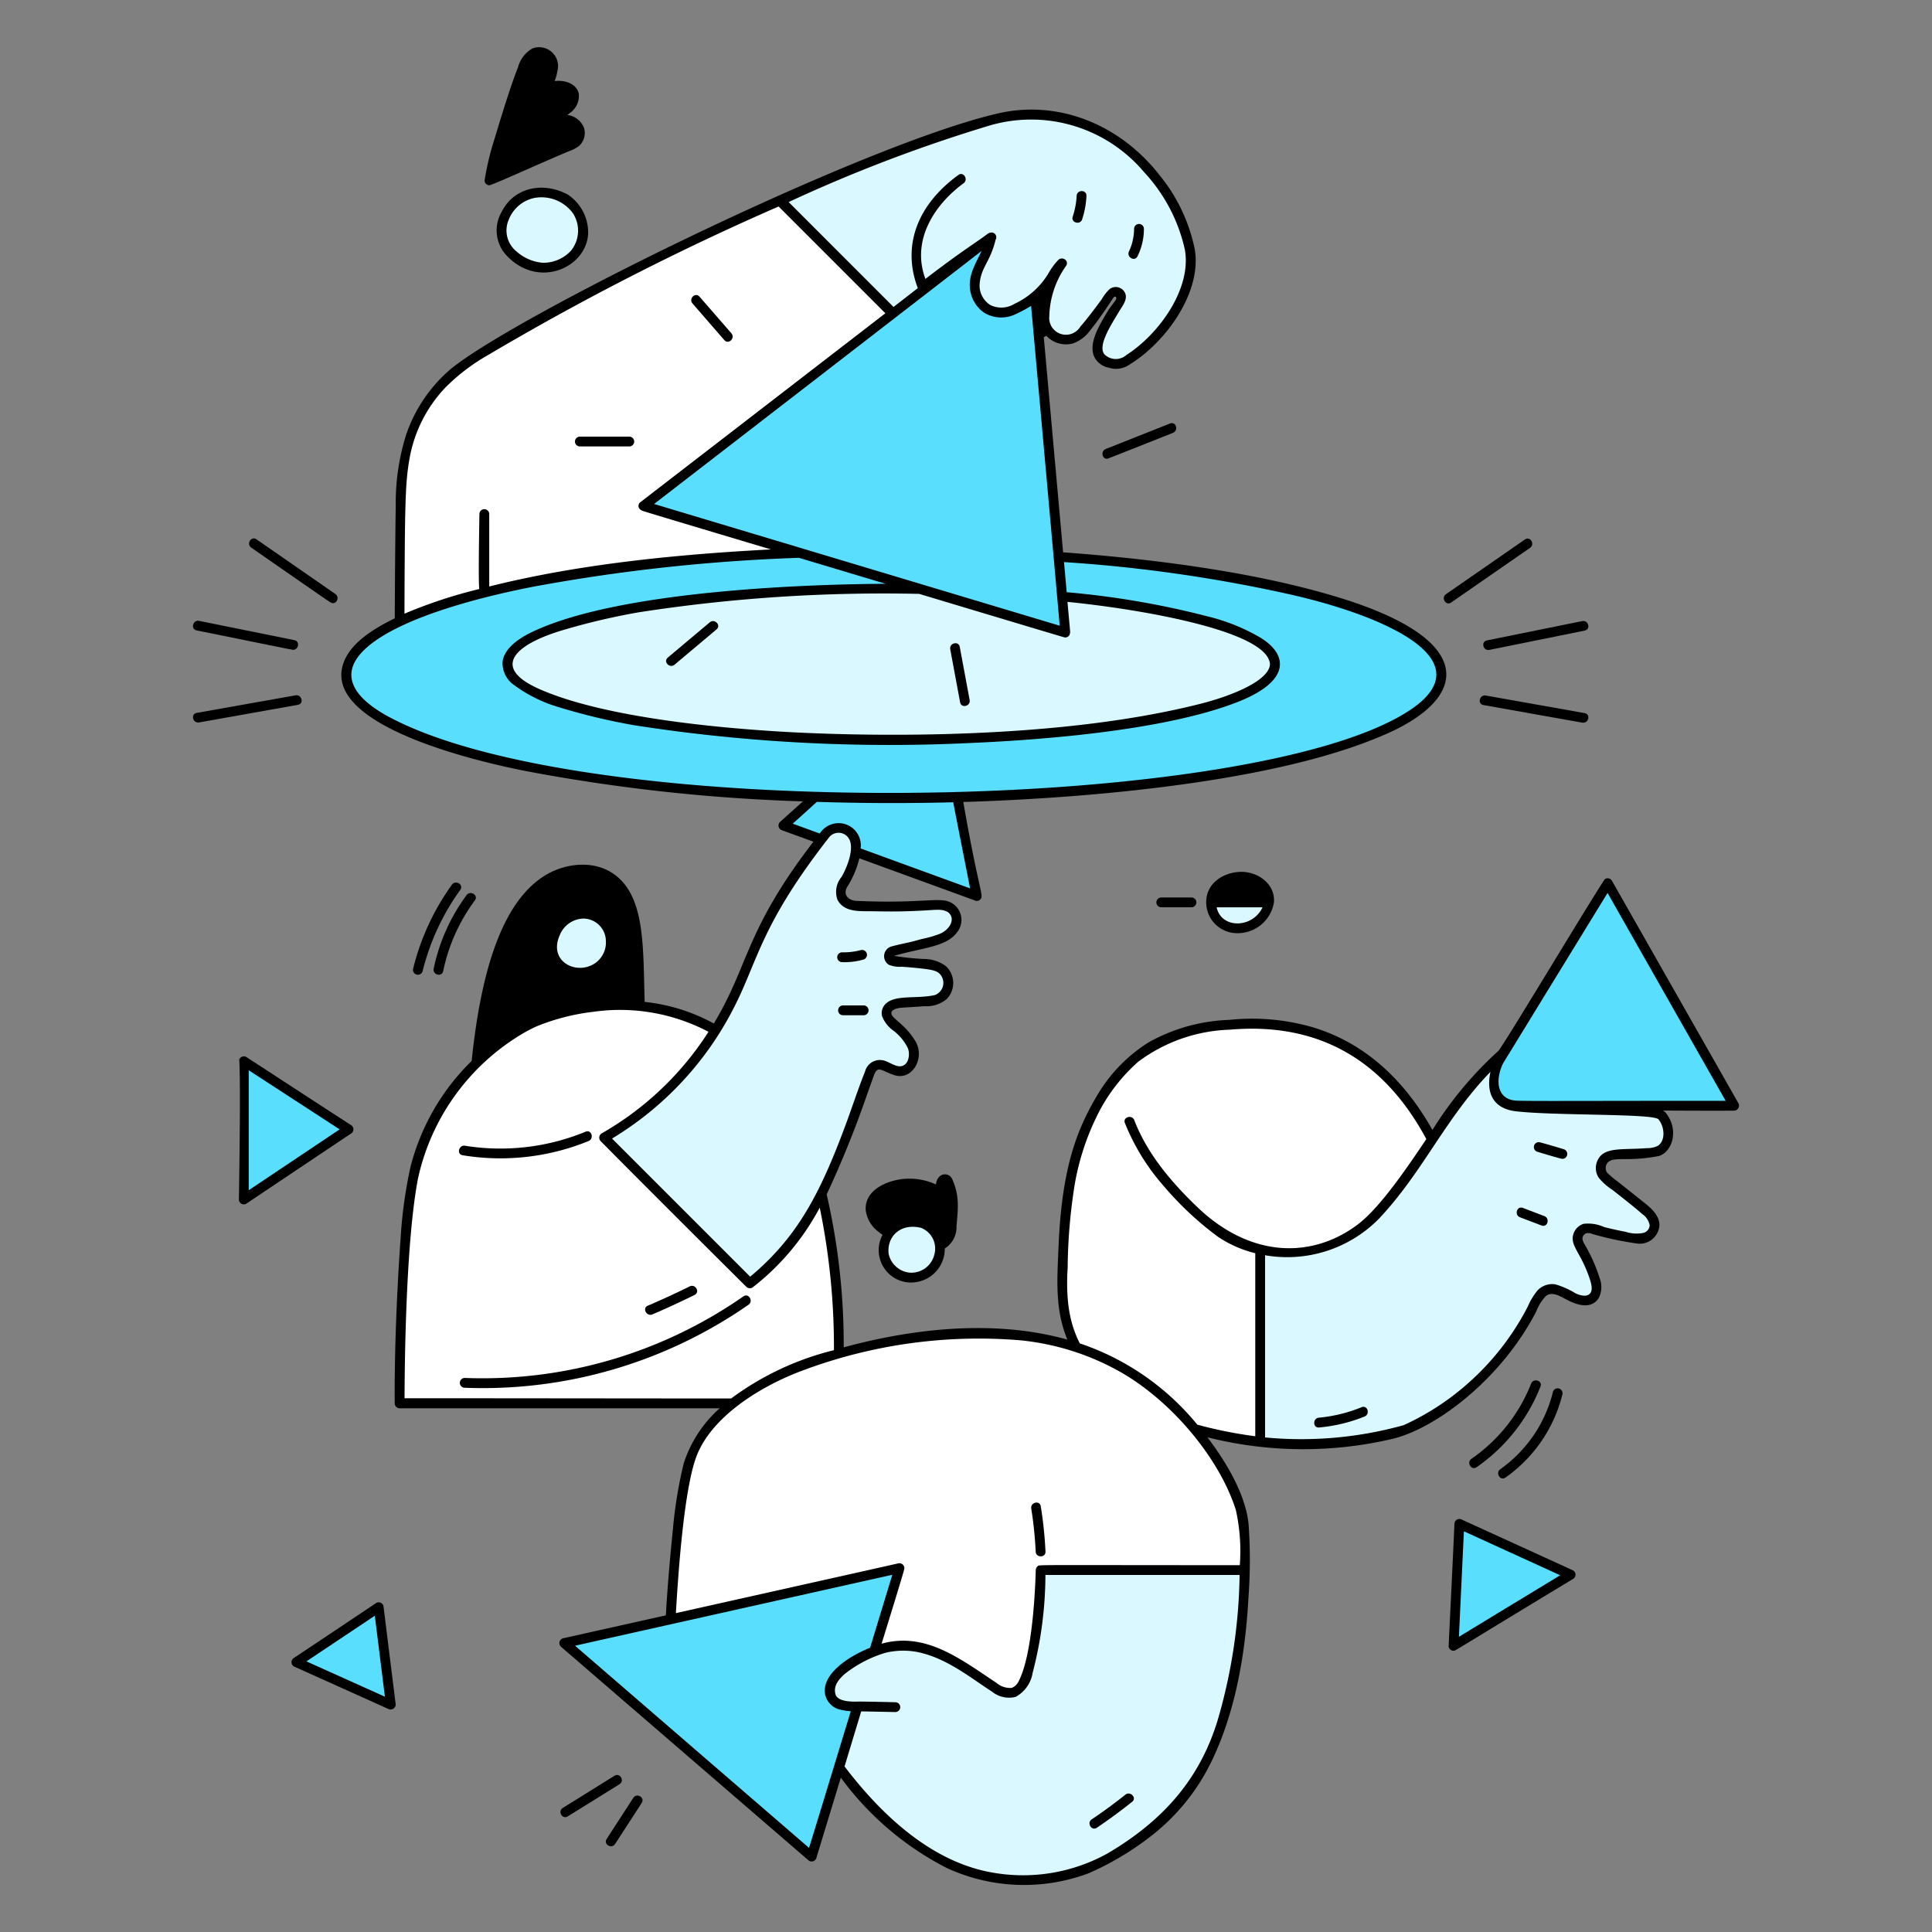 <svg xmlns="http://www.w3.org/2000/svg" fill="none" viewBox="0 0 200 200" id="Share-1--Streamline-New-York">
  <rect x="0" y="0" width="200" height="200" fill="#808080" stroke="none"/>
  <desc>
    Share 1 Streamline Illustration: https://streamlinehq.com
  </desc>
  <path fill="#59dffd" d="M101.481 92.653c-0.695 -3.236 -1.351 -6.484 -1.913 -9.746 -5.584 0.163 -10.964 0.12 -16.143 -0.062 -0.867 0.78 -1.733 1.56 -2.6 2.337a0.388 0.388 0 0 0 0.01 0.548c0.1 0.1 -0.006 0.032 3.572 1.337l0.664 -0.86c1.167 -1.768 4.491 -0.95 3.792 2.486l12.147 4.431c0.29 0.107 0.528 -0.209 0.471 -0.47Z" stroke-width="1"></path>
  <path fill="#ffffff" d="M80.486 21.022a0.387 0.387 0 0 1 0.068 -0.593c-1.6 0.6 -11.107 5.108 -16.4 7.786 -4.13 2.088 -13.871 7.176 -17.425 10.1a15.317 15.317 0 0 0 -4.563 6.721 23.18 23.18 0 0 0 -1.074 7.355c-0.039 1.62 -0.1 9.418 -0.1 11.7a45.529 45.529 0 0 1 8.775 -3.017c-0.027 -0.1 -0.144 0.012 -0.008 -7.86a0.383 0.383 0 1 1 0.766 0v7.666c9.661 -2.435 20.136 -3.419 30.011 -3.91 -1.663 -0.5 -13.65 -4.087 -14.037 -4.206a0.389 0.389 0 0 1 -0.092 -0.7l25.47 -19.65c-3.797 -3.798 -7.624 -7.564 -11.391 -11.392ZM65.14 46.09h-5.107a0.383 0.383 0 0 1 0 -0.766h5.107a0.383 0.383 0 1 1 0 0.766Zm9.94 -10.957 -3.3 -3.8c-0.323 -0.37 0.217 -0.914 0.541 -0.54l3.3 3.8c0.323 0.37 -0.221 0.908 -0.541 0.54Z" stroke-width="1"></path>
  <path fill="#59dffd" d="M146.795 65.67c-7.719 -5.54 -27.37 -7.674 -36.864 -8.371l0.369 4.12a89.976 89.976 0 0 1 14.634 2.5 20.284 20.284 0 0 1 5.418 2.169c2.935 1.762 3.042 4.359 -2.226 6.443a39.654 39.654 0 0 1 -6.832 1.95C107.568 77.226 89.8 77.5 75.677 76.247A83.32 83.32 0 0 1 57.912 73.1a14.642 14.642 0 0 1 -4.612 -2.276c-1.77 -1.484 -1.776 -3.556 1.828 -5.283 8.618 -4.13 27.785 -5 37.4 -4.983l-11.996 -3.594c-11.024 0.548 -21.726 1.637 -32.162 4.462 -3.87 1.049 -11.513 3.54 -12.744 7.374a4.192 4.192 0 0 0 1.459 4.255c5.738 5.494 23.829 7.958 31.715 8.778a239.438 239.438 0 0 0 35.224 0.907c11.432 -0.531 29.169 -2.244 39.648 -6.967 5.776 -2.605 8.268 -6.41 3.123 -10.103Z" stroke-width="1"></path>
  <path fill="#daf8ff" d="M130.352 66.087a20.287 20.287 0 0 0 -5.418 -2.168 89.803 89.803 0 0 0 -14.634 -2.5c0.022 0.25 0.3 3.3 0.362 4.058a0.383 0.383 0 0 1 -0.152 0.303 0.377 0.377 0 0 1 -0.332 0.067c-0.176 -0.05 2.065 0.62 -17.653 -5.29 -9.631 -0.01 -28.742 0.834 -37.4 4.983 -3.6 1.727 -3.6 3.8 -1.828 5.283a14.638 14.638 0 0 0 4.615 2.277 64.781 64.781 0 0 0 7.655 1.84 172.179 172.179 0 0 0 34.7 1.86c7.895 -0.328 20.522 -1.365 27.855 -4.267 5.364 -2.124 5.088 -4.733 2.23 -6.446Zm-31.123 0.9 1.024 5.5c0.09 0.483 -0.649 0.688 -0.739 0.2l-1.023 -5.5c-0.091 -0.482 0.649 -0.687 0.738 -0.203v0.003Zm-30.02 1.188 4.347 -3.655c0.376 -0.316 0.92 0.224 0.542 0.541l-4.348 3.652c-0.375 0.316 -0.919 -0.224 -0.541 -0.54v0.002Z" stroke-width="1"></path>
  <path fill="#000000" d="M66.5 100.027c-0.119 -3.155 -0.224 -6.8 -2.394 -8.92 -2 -1.95 -5.147 -1.812 -7.443 -0.477 -5.456 3.172 -7.07 12.984 -7.714 19.257a23.834 23.834 0 0 1 5.4 -4.044 23.09 23.09 0 0 1 12.27 -2.018c-0.044 -1.266 -0.073 -2.533 -0.119 -3.798Zm-5.31 0.868c-2.293 0.641 -4.83 -0.893 -4.382 -3.31 0.1 -0.78 0.406 -1.52 0.888 -2.142a3.339 3.339 0 0 1 5.885 1.473 3.58 3.58 0 0 1 -2.393 3.984l0.002 -0.005Z" stroke-width="1"></path>
  <path fill="#ffffff" d="M85.444 123.631a26.531 26.531 0 0 1 -7.55 9.49 0.391 0.391 0 0 1 -0.542 0c-0.493 -0.48 -10.573 -10.512 -15.084 -15.084a0.389 0.389 0 0 1 -0.046 -0.48 0.384 0.384 0 0 1 0.124 -0.12 32.314 32.314 0 0 0 11.592 -11.318 21.826 21.826 0 0 0 -16.584 -1.456c-6.459 1.858 -12.969 8.652 -14.743 16.185A46.549 46.549 0 0 0 41.6 128.2c-0.464 6.482 -0.643 12.564 -0.611 17.075a0.387 0.387 0 0 0 0.383 0.383h33.46c3.507 -3.164 7.8 -4.773 12.385 -6.017a69.263 69.263 0 0 0 -1.773 -16.01Zm-18.336 11.655a92.927 92.927 0 0 0 4.352 -2.008c0.441 -0.218 0.829 0.443 0.387 0.661a91.176 91.176 0 0 1 -4.347 2.008c-0.454 0.193 -0.844 -0.467 -0.392 -0.661Zm-18.992 -16.557c4.242 0.68 8.59 0.174 12.561 -1.463 0.457 -0.187 0.654 0.555 0.2 0.739a24.029 24.029 0 0 1 -12.969 1.463c-0.482 -0.08 -0.275 -0.817 0.208 -0.739Zm29.3 16.235a48.058 48.058 0 0 1 -29.3 8.573c-0.492 -0.02 -0.493 -0.787 0 -0.767a47.246 47.246 0 0 0 28.912 -8.47c0.405 -0.281 0.788 0.383 0.387 0.664h0.001Z" stroke-width="1"></path>
  <path fill="#daf8ff" d="M98.314 93.517c-1.421 -0.54 -2.683 0.16 -9.462 -0.12 -1.138 0.034 -1.86 -0.8 -1.193 -1.75a8.58 8.58 0 0 0 1.3 -3.732c0.154 -2.677 -2.787 -3.377 -3.889 -1.708a52.387 52.387 0 0 0 -8.456 14.539 33.083 33.083 0 0 1 -14.269 16.689 0.385 0.385 0 0 0 -0.132 0.532c0.117 0.194 14.265 14.3 15.138 15.154a0.391 0.391 0 0 0 0.542 0c6.962 -5.5 9.111 -12.689 12.323 -21.458 0.124 -0.338 0.24 -0.912 0.633 -1.035 0.586 -0.085 0.713 0.207 1.748 0.55 1.774 0.586 3.03 -1.7 2.054 -3.328 -1.2 -1.991 -2.773 -2.395 -2.465 -3.138 0.224 -0.542 1.407 -0.551 1.991 -0.567 0.5 -0.013 1 -0.061 1.494 -0.1a3.28 3.28 0 0 0 2.218 -0.688 2.272 2.272 0 0 0 0.46 -2.5 2.268 2.268 0 0 0 -0.51 -0.733l-0.015 -0.014a3.815 3.815 0 0 0 -2.168 -0.7c-1.623 -0.21 -1.94 -0.128 -3.093 -0.27 -0.164 -0.032 -0.261 -0.232 -0.053 -0.3 3.842 -1 5.58 -1.07 6.549 -2.516a1.906 1.906 0 0 0 -0.745 -2.807Zm-8.863 11.456h-2.179a0.386 0.386 0 0 1 -0.364 -0.384 0.383 0.383 0 0 1 0.364 -0.383h2.179a0.386 0.386 0 0 1 0.364 0.383 0.384 0.384 0 0 1 -0.364 0.384Zm-2.273 -6.262a6.976 6.976 0 0 0 1.991 -0.241 0.383 0.383 0 0 1 0.2 0.739 6.914 6.914 0 0 1 -2.194 0.268c-0.49 -0.015 -0.491 -0.777 0.003 -0.766Z" stroke-width="1"></path>
  <path fill="#daf8ff" d="M63.579 96.916a3.338 3.338 0 0 0 -5.885 -1.473 4.399 4.399 0 0 0 -0.888 2.142c-0.448 2.419 2.091 3.951 4.382 3.31a3.578 3.578 0 0 0 2.391 -3.979Z" stroke-width="1"></path>
  <path fill="#000000" d="M128.386 90.38c-1.81 0.065 -3.417 1.2 -3.395 3.035a0.382 0.382 0 0 1 0.383 -0.383h6a0.391 0.391 0 0 1 0.27 0.113 0.389 0.389 0 0 1 0.112 0.27c0.155 -1.86 -1.656 -3.098 -3.37 -3.035Z" stroke-width="1"></path>
  <path fill="#daf8ff" d="M131.752 93.415a0.389 0.389 0 0 0 -0.112 -0.27 0.388 0.388 0 0 0 -0.27 -0.113h-6a0.383 0.383 0 0 0 -0.383 0.383 3.052 3.052 0 0 0 2.643 3.032 3.692 3.692 0 0 0 4.122 -3.032Z" stroke-width="1"></path>
  <path fill="#59dffd" d="M130.066 149.256v-0.433a45.247 45.247 0 0 1 -6.2 -1.234c0.276 0.326 0.545 0.659 0.807 1 1.863 0.462 3.754 0.809 5.66 1.037a0.388 0.388 0 0 1 -0.267 -0.37Z" stroke-width="1"></path>
  <path fill="#ffffff" d="M127.955 105.654a19.397 19.397 0 0 0 -8.966 2.346 15.93 15.93 0 0 0 -5.356 5.548 24.538 24.538 0 0 0 -2.868 6.991 58.43 58.43 0 0 0 -1.159 12.953c-0.005 1.85 0.369 3.68 1.1 5.379a26.22 26.22 0 0 1 13.161 8.72c2.035 0.556 4.107 0.968 6.2 1.234v-19.191a11.954 11.954 0 0 1 -3.921 -1.712 32.218 32.218 0 0 1 -5.645 -5.3 22.333 22.333 0 0 1 -3.937 -6.417c-0.18 -0.461 0.563 -0.66 0.739 -0.2a25.944 25.944 0 0 0 6.615 9.1 13.26 13.26 0 0 0 6.57 3.849l0.031 0.014a0.182 0.182 0 0 1 0.033 0 12.704 12.704 0 0 0 10.115 -2.142c2.514 -1.906 5.369 -6.3 7.608 -9.613 -4.733 -8.535 -11.799 -12.144 -20.32 -11.559Z" stroke-width="1"></path>
  <path fill="#000000" d="M120.2 93.03a0.383 0.383 0 1 0 0 0.767h3.168a0.383 0.383 0 1 0 0 -0.766H120.2Z" stroke-width="1"></path>
  <path fill="#59dffd" d="M179.852 114.27c-0.421 -0.769 -13.093 -23.026 -13.1 -23.039a0.383 0.383 0 0 0 -0.39 -0.182 0.386 0.386 0 0 0 -0.142 0.052c-0.124 0.075 0.645 -1.132 -10.9 17.714a0.387 0.387 0 0 1 0.226 -0.008 0.39 0.39 0 0 1 0.191 0.122c0.049 0.059 0.08 0.132 0.088 0.209a0.387 0.387 0 0 1 -0.046 0.221c-0.105 0.2 -0.2 0.424 -0.291 0.648a4.449 4.449 0 0 0 -0.387 2.706 1.881 1.881 0 0 0 1.04 1.243c1.9 0.732 11.783 0.3 15.146 0.89 7.39 0 6.6 0.035 8.233 0a0.394 0.394 0 0 0 0.378 -0.385 0.399 0.399 0 0 0 -0.046 -0.191Z" stroke-width="1"></path>
  <path fill="#000000" d="M98.459 122.112c-0.294 -0.653 -1.43 -0.626 -1.453 0.692a6.496 6.496 0 0 0 -3.35 -0.646c-1.672 0.123 -4.039 1.045 -3.914 3.1a3.187 3.187 0 0 0 1.316 2.191c0.151 0.122 0.308 0.234 0.466 0.345a3.436 3.436 0 0 1 4.059 -1.547 3.088 3.088 0 0 1 2.093 2.918 2.403 2.403 0 0 0 1.216 -2.251 8.568 8.568 0 0 0 -0.433 -4.802Z" stroke-width="1"></path>
  <path fill="#daf8ff" d="M173.031 116.839a2.948 2.948 0 0 0 -0.841 -1.693c-1.754 -1.084 -14.425 -0.3 -16.188 -1.265a1.821 1.821 0 0 1 -0.9 -1.168 4.449 4.449 0 0 1 0.387 -2.706c0.093 -0.224 0.186 -0.445 0.291 -0.648a0.388 0.388 0 0 0 -0.105 -0.484 0.381 0.381 0 0 0 -0.251 -0.08 0.381 0.381 0 0 0 -0.244 0.1c-4.823 4.036 -7.41 9.841 -12.237 15.711a11.865 11.865 0 0 1 -5.151 3.794 12.852 12.852 0 0 1 -7.24 0.569 0.389 0.389 0 0 0 -0.331 0.069 0.394 0.394 0 0 0 -0.154 0.3v19.918a0.388 0.388 0 0 0 0.272 0.366c4.681 0.503 9.413 0.218 14 -0.844a21.435 21.435 0 0 0 6.408 -3.44 28.388 28.388 0 0 0 8.152 -9.586 5.095 5.095 0 0 1 1.033 -1.668c0.622 -0.52 1.4 -0.147 2.012 0.19 0.98 0.538 2.571 1.295 3.413 0.1a2.37 2.37 0 0 0 0.125 -2 16.837 16.837 0 0 0 -1.395 -3.21c-0.151 -0.292 -0.436 -0.66 -0.4 -1.009a0.73 0.73 0 0 1 0.388 -0.562c0.306 -0.158 0.606 -0.014 0.912 0.073a34.6 34.6 0 0 0 4.458 0.943 1.934 1.934 0 0 0 2.21 -1.831c-0.075 -1.183 -1.274 -1.955 -2.109 -2.633 -2.377 -1.929 -2.923 -2.265 -3.291 -2.683a0.98 0.98 0 0 1 0.091 -1.2c0.395 -0.429 1.148 -0.36 1.678 -0.389 1.236 0.026 2.471 -0.08 3.684 -0.316a2.387 2.387 0 0 0 1.323 -2.718Zm-13.4 9.909 -2.234 -0.852c-0.457 -0.174 -0.258 -0.914 0.2 -0.738l2.235 0.851c0.456 0.174 0.256 0.914 -0.205 0.739h0.004Zm-0.433 -7.633a0.38 0.38 0 0 1 -0.247 -0.463 0.381 0.381 0 0 1 0.447 -0.275c0.825 0.217 1.641 0.466 2.457 0.712a0.382 0.382 0 0 1 0.241 0.462 0.384 0.384 0 0 1 -0.441 0.277c-0.829 -0.218 -1.645 -0.466 -2.461 -0.713h0.004Zm-22.655 27.767a15.832 15.832 0 0 0 4.467 -1.1c0.457 -0.186 0.655 0.557 0.2 0.739 -1.494 0.6 -3.067 0.978 -4.67 1.123 -0.493 0.049 -0.488 -0.716 -0.001 -0.762h0.004Z" stroke-width="1"></path>
  <path fill="#daf8ff" d="M97.548 128.371a2.939 2.939 0 0 0 -1.965 -2.126 3.66 3.66 0 0 0 -3.542 0.828 3.566 3.566 0 0 0 -0.949 2.66 3.299 3.299 0 0 0 3.672 2.877 3.342 3.342 0 0 0 2.784 -4.239Z" stroke-width="1"></path>
  <path fill="#ffffff" d="M129.127 157.748c-0.546 -5.143 -5.8 -11.528 -10.113 -14.781 -9.274 -6.993 -22.066 -6.213 -33.3 -2.9 -6.254 1.845 -12.8 5.243 -14.813 11.441 -1.081 4.33 -1.6 11.35 -1.854 15.811 0 0 22.816 -5.09 23.966 -5.363a0.384 0.384 0 0 1 0.477 0.418v0.025l0 0.028 -0.017 0.053c-0.313 1.22 -0.737 2.423 -1.1 3.627l-1.286 4.228c3.264 -1 6.375 0.242 9.214 2.088 2.972 1.932 3.377 2.549 4.448 2.427a1.425 1.425 0 0 0 0.833 -0.772c1.333 -2.576 1.7 -8.639 1.775 -11.546a0.402 0.402 0 0 1 0.383 -0.384h21.115a0.39 0.39 0 0 1 0.373 0.328c0.1 -1.576 0.066 -3.157 -0.101 -4.728Zm-21.789 2.87a39.145 39.145 0 0 0 -0.461 -4.468c-0.078 -0.483 0.66 -0.689 0.739 -0.2 0.252 1.547 0.414 3.106 0.488 4.671 0.023 0.491 -0.744 0.488 -0.766 -0.003Z" stroke-width="1"></path>
  <path fill="#000000" d="m157.933 55.947 -8.177 5.666c-0.4 0.279 -0.02 0.943 0.387 0.66l8.177 -5.664c0.402 -0.28 0.02 -0.943 -0.387 -0.662Z" stroke-width="1"></path>
  <path fill="#000000" d="m163.822 64.418 -9.874 2c-0.483 0.1 -0.278 0.836 0.2 0.739l9.873 -2c0.487 -0.098 0.279 -0.836 -0.199 -0.74Z" stroke-width="1"></path>
  <path fill="#59dffd" d="M93.011 161.959c-1.15 0.273 -34.683 7.761 -34.7 7.766a0.39 0.39 0 0 0 -0.266 0.469c0.017 0.064 0.05 0.123 0.097 0.171l25.612 22.1a0.4 0.4 0 0 0 0.128 0.082 0.4 0.4 0 0 0 0.297 -0.006 0.394 0.394 0 0 0 0.124 -0.087c0.1 -0.1 -0.084 0.418 2.691 -8.7 -0.192 -0.248 -0.558 -0.563 -0.494 -0.9 0.2 -0.806 -0.092 0.3 1.764 -5.824a6.278 6.278 0 0 1 -1.356 -0.2 1.907 1.907 0 0 1 -1.359 -1.446 2.999 2.999 0 0 1 1.133 -2.608 12.276 12.276 0 0 1 4.4 -2.445l1.286 -4.228c0.367 -1.2 0.791 -2.407 1.1 -3.627a0.821 0.821 0 0 1 0.017 -0.053l0 -0.028v-0.025a0.39 0.39 0 0 0 -0.132 -0.327 0.383 0.383 0 0 0 -0.342 -0.084Z" stroke-width="1"></path>
  <path fill="#000000" d="M153.784 72.122c-0.482 -0.086 -0.689 0.653 -0.2 0.74l10.242 1.822c0.482 0.086 0.689 -0.652 0.2 -0.739l-10.242 -1.823Z" stroke-width="1"></path>
  <path fill="#daf8ff" d="M128.844 162.151h-21.115a0.402 0.402 0 0 0 -0.383 0.384c-0.078 2.916 -0.443 8.972 -1.775 11.546a1.423 1.423 0 0 1 -0.833 0.772 2.48 2.48 0 0 1 -1.786 -0.627c0.064 0.042 0.128 0.087 0.193 0.129 0.409 0.265 0.035 0.916 -0.376 0.666h-0.011c-3.069 -1.991 -7.118 -5.485 -11.683 -3.871a10.951 10.951 0 0 0 -4.341 2.7 1.76 1.76 0 0 0 -0.331 1.694c0.369 0.694 1.511 0.744 2.3 0.733 0.1 -0.029 3.78 0.058 3.981 0.064a0.382 0.382 0 0 1 0.27 0.654 0.382 0.382 0 0 1 -0.27 0.112c-1.427 -0.028 -4.566 -0.094 -4.712 -0.1 0.11 0.008 0.172 0.027 0.293 0.028 -1.87 6.172 -1.56 4.994 -1.764 5.824 -0.064 0.337 0.3 0.653 0.494 0.9a31.527 31.527 0 0 0 11.045 9.494 18.717 18.717 0 0 0 17.857 -1.1 25.196 25.196 0 0 0 6.426 -5.266c5.375 -6.384 6.731 -15.965 6.909 -24.345a0.4 0.4 0 0 0 -0.388 -0.391Zm-11.723 24.273a55.986 55.986 0 0 1 -3.65 2.682c-0.41 0.276 -0.793 -0.388 -0.386 -0.662a53.145 53.145 0 0 0 3.494 -2.562c0.382 -0.304 0.927 0.235 0.542 0.542Z" stroke-width="1"></path>
  <path fill="#000000" d="M60.355 13.326a2.037 2.037 0 0 0 -1.925 -1.336c0.164 -0.125 0.324 -0.253 0.476 -0.383a2.018 2.018 0 0 0 0.9 -1.827c-0.173 -1.074 -1.531 -1.449 -2.6 -1.228a4.07 4.07 0 0 0 0.371 -1.2 1.83 1.83 0 0 0 -2.416 -2.224c-0.793 0.314 -1.142 1.217 -1.441 1.953 -0.792 1.951 -2.062 6.219 -2.512 7.7a27.45 27.45 0 0 0 -0.91 3.887 0.375 0.375 0 0 0 0.36 0.387c0.2 0.007 3.261 -1.385 5.229 -2.243 4.024 -1.753 3.455 -1.427 3.947 -1.764a1.683 1.683 0 0 0 0.521 -1.722Z" stroke-width="1"></path>
  <path fill="#daf8ff" d="M60.319 22.107a4.653 4.653 0 0 0 -5.058 -2.494c-3.045 0.453 -4.968 4.307 -2.792 6.684 3.67 4.01 10.001 0.588 7.85 -4.19Z" stroke-width="1"></path>
  <path fill="#daf8ff" d="M123.643 26.427a17.874 17.874 0 0 0 -3.753 -8.27c-3.95 -5.023 -10.137 -7.75 -16.5 -6.3a65.287 65.287 0 0 0 -9.047 2.858c-5.5 2.125 -9.658 3.871 -13.781 5.707a0.4 0.4 0 0 0 -0.125 0.543c0.122 0.187 9.834 9.846 11.438 11.45 0.2 -0.158 3.2 -2.48 3.287 -2.545a0.426 0.426 0 0 1 -0.018 -0.25c-1.891 -4.276 0.355 -8.654 4.141 -11.408 0.4 -0.29 0.78 0.374 0.386 0.662 -3.357 2.453 -5.472 6.321 -3.931 10.2a136.833 136.833 0 0 1 6.289 -4.55c0.023 -0.019 0.292 -0.23 0.317 -0.245 0.365 -0.308 0.727 0.055 0.595 0.5 -0.581 2.457 -1.58 2.766 -1.663 4.793a2.526 2.526 0 0 0 1.165 2.1 2.734 2.734 0 0 0 2.64 -0.117c0.354 -0.179 0.7 -0.374 1.044 -0.57a8.992 8.992 0 0 0 2.479 -2.573 7.165 7.165 0 0 1 1.054 -1.44c0.318 -0.275 0.844 0.08 0.6 0.463a9.657 9.657 0 0 0 -1.76 5.295c-0.029 0.42 0.07 0.838 0.283 1.2a1.863 1.863 0 0 0 2.106 0.75 2.71 2.71 0 0 0 1.053 -0.8c0.685 -0.769 1.616 -2.018 2.226 -2.852 0.213 -0.38 0.483 -0.726 0.8 -1.026a0.936 0.936 0 0 1 1.346 0.316c0.348 0.63 -0.258 1.32 -0.561 1.841 -0.8 1.374 -2.615 4.011 -1.275 4.813a1.83 1.83 0 0 0 2.286 -0.175c3.246 -2.186 6.37 -6.4 6.068 -10.3a0.372 0.372 0 0 1 0.568 -0.313 0.404 0.404 0 0 1 0.2 0.313c0.322 4.258 -3.231 9.022 -6.829 11.192 -0.222 0.134 -0.46 0.24 -0.708 0.315 0.254 -0.076 0.498 -0.184 0.725 -0.32 3.595 -2.177 7.038 -6.823 6.83 -11.023a0.466 0.466 0 0 0 0.025 -0.234Zm-11.738 -3.76c-0.154 0.467 -0.895 0.265 -0.739 -0.2a8.232 8.232 0 0 0 0.413 -2.187c0.025 -0.49 0.79 -0.493 0.766 0a9.065 9.065 0 0 1 -0.44 2.387Zm5.739 3.806c-0.214 0.444 -0.873 0.056 -0.662 -0.387a5.82 5.82 0 0 0 0.543 -2.4 0.382 0.382 0 0 1 0.654 -0.27 0.38 0.38 0 0 1 0.112 0.27 6.264 6.264 0 0 1 -0.647 2.787Z" stroke-width="1"></path>
  <path fill="#59dffd" d="M107.553 30.841c-0.043 0.038 -0.083 0.08 -0.127 0.117a9.037 9.037 0 0 1 -2.439 1.493 3.285 3.285 0 0 1 -3.083 -0.21 3.378 3.378 0 0 1 -1.38 -2.482c-0.126 -1.578 0.877 -2.847 1.419 -4.243a132.542 132.542 0 0 0 -6.159 4.475 0.38 0.38 0 0 1 -0.62 -0.122c-0.082 0.065 -28.764 22.19 -28.764 22.19a0.39 0.39 0 0 0 0.092 0.7c0.387 0.118 43.658 13.082 43.683 13.09a0.386 0.386 0 0 0 0.484 -0.37c-0.223 -2.542 -0.011 -0.174 -3.106 -34.638Z" stroke-width="1"></path>
  <path fill="#000000" d="M75.08 35.132c0.324 0.372 0.864 -0.171 0.542 -0.542l-3.3 -3.8c-0.324 -0.373 -0.864 0.17 -0.541 0.54l3.299 3.802Z" stroke-width="1"></path>
  <path fill="#000000" d="m73.556 64.517 -4.347 3.655c-0.378 0.317 0.166 0.857 0.541 0.541l4.35 -3.655c0.376 -0.317 -0.168 -0.858 -0.544 -0.54Z" stroke-width="1"></path>
  <path fill="#000000" d="m121.176 43.954 -6.668 2.646c-0.453 0.179 -0.255 0.92 0.2 0.739l6.668 -2.643c0.457 -0.183 0.26 -0.924 -0.2 -0.742Z" stroke-width="1"></path>
  <path fill="#000000" d="M99.514 72.692c0.09 0.484 0.829 0.279 0.739 -0.2 -0.3 -1.6 -0.98 -5.27 -1.024 -5.5 -0.09 -0.484 -0.828 -0.279 -0.738 0.2l1.023 5.5Z" stroke-width="1"></path>
  <path fill="#000000" d="M65.14 45.323h-5.107a0.383 0.383 0 0 0 0 0.766h5.107a0.383 0.383 0 1 0 0 -0.766Z" stroke-width="1"></path>
  <path fill="#59dffd" d="M36.274 116.575c-1.21 -0.805 -10.391 -6.755 -10.841 -7.047a0.385 0.385 0 0 0 -0.526 0.146c-0.078 0.137 0.19 -0.74 -0.05 14.489 0 0.263 0.327 0.519 0.576 0.331 1.225 -0.82 10.39 -6.964 10.841 -7.257a0.395 0.395 0 0 0 0.133 -0.52 0.403 0.403 0 0 0 -0.133 -0.142Z" stroke-width="1"></path>
  <path fill="#59dffd" d="m40.819 176.316 -1.235 -9.936c-0.033 -0.263 -0.308 -0.51 -0.576 -0.331 -2.489 1.662 -8.166 5.464 -8.523 5.691a0.39 0.39 0 0 0 -0.136 0.52c0.032 0.058 0.08 0.107 0.136 0.141 2.861 1.288 9.378 4.225 9.777 4.4a0.402 0.402 0 0 0 0.44 -0.057 0.395 0.395 0 0 0 0.117 -0.428Z" stroke-width="1"></path>
  <path fill="#59dffd" d="m162.785 162.678 -11.521 -5.26a0.384 0.384 0 0 0 -0.381 0.003 0.389 0.389 0 0 0 -0.196 0.327c-0.051 1.425 -0.571 12.1 -0.595 12.623a0.383 0.383 0 0 0 0.191 0.334 0.384 0.384 0 0 0 0.385 -0.003c1.353 -0.856 11.616 -7.059 12.117 -7.362a0.386 0.386 0 0 0 0 -0.662Z" stroke-width="1"></path>
  <path fill="#000000" d="M141.006 145.786a15.832 15.832 0 0 1 -4.467 1.1c-0.487 0.046 -0.492 0.811 0 0.766a16.524 16.524 0 0 0 4.67 -1.123c0.452 -0.186 0.254 -0.929 -0.203 -0.743Z" stroke-width="1"></path>
  <path fill="#000000" d="m159.831 126.009 -2.235 -0.851c-0.461 -0.176 -0.66 0.564 -0.2 0.738l2.234 0.852c0.458 0.175 0.657 -0.565 0.201 -0.739Z" stroke-width="1"></path>
  <path fill="#000000" d="M161.854 119.089c-0.816 -0.246 -1.632 -0.5 -2.457 -0.712a0.382 0.382 0 0 0 -0.448 0.275 0.381 0.381 0 0 0 0.248 0.463c0.816 0.247 1.632 0.5 2.456 0.713a0.385 0.385 0 0 0 0.411 -0.555 0.385 0.385 0 0 0 -0.211 -0.184h0.001Z" stroke-width="1"></path>
  <path fill="#ffffff" d="M87.178 99.477a6.917 6.917 0 0 0 2.194 -0.268 0.383 0.383 0 0 0 -0.2 -0.739 6.98 6.98 0 0 1 -1.991 0.241c-0.497 -0.01 -0.496 0.751 -0.003 0.766Z" stroke-width="1"></path>
  <path fill="#ffffff" d="M87.272 104.206a0.386 0.386 0 0 0 -0.364 0.384 0.383 0.383 0 0 0 0.364 0.383h2.179a0.386 0.386 0 0 0 0.364 -0.383 0.384 0.384 0 0 0 -0.364 -0.384h-2.179Z" stroke-width="1"></path>
  <path fill="#59dffd" d="M67.5 135.947a89.955 89.955 0 0 0 4.352 -2.008c0.442 -0.218 0.054 -0.879 -0.387 -0.661a90.103 90.103 0 0 1 -4.352 2.008c-0.457 0.194 -0.067 0.854 0.387 0.661Z" stroke-width="1"></path>
  <path fill="#59dffd" d="M47.912 119.468c4.375 0.718 8.864 0.212 12.969 -1.463 0.45 -0.184 0.253 -0.926 -0.2 -0.739a23.29 23.29 0 0 1 -12.561 1.463c-0.487 -0.078 -0.694 0.659 -0.208 0.739Z" stroke-width="1"></path>
  <path fill="#59dffd" d="M77.028 134.3a47.243 47.243 0 0 1 -28.916 8.468c-0.493 -0.02 -0.492 0.747 0 0.767a48.058 48.058 0 0 0 29.3 -8.573c0.404 -0.279 0.021 -0.943 -0.384 -0.662Z" stroke-width="1"></path>
  <path fill="#ffffff" d="M113.471 189.106a55.257 55.257 0 0 0 3.65 -2.682c0.385 -0.308 -0.16 -0.846 -0.542 -0.542a52.17 52.17 0 0 1 -3.494 2.562c-0.407 0.274 -0.024 0.938 0.386 0.662Z" stroke-width="1"></path>
  <path fill="#000000" d="M34.26 62.255c0.406 0.282 0.789 -0.382 0.386 -0.661a32033.13 32033.13 0 0 0 -8.177 -5.666c-0.406 -0.281 -0.789 0.383 -0.386 0.662l8.177 5.665Z" stroke-width="1"></path>
  <path fill="#000000" d="M20.581 64.4c-0.482 -0.1 -0.688 0.64 -0.2 0.739l9.874 2c0.481 0.1 0.687 -0.641 0.2 -0.74l-9.874 -2Z" stroke-width="1"></path>
  <path fill="#000000" d="M30.822 72.842c0.484 -0.086 0.279 -0.825 -0.2 -0.739l-10.245 1.823c-0.485 0.086 -0.279 0.825 0.2 0.74l10.245 -1.824Z" stroke-width="1"></path>
  <path fill="#000000" d="m63.683 183.93 -5.363 3.336c-0.417 0.26 -0.033 0.923 0.387 0.661l5.363 -3.335c0.418 -0.26 0.03 -0.923 -0.387 -0.662Z" stroke-width="1"></path>
  <path fill="#000000" d="m65.666 186.178 -2.761 4.26c-0.269 0.414 0.394 0.8 0.661 0.386l2.762 -4.259c0.272 -0.415 -0.394 -0.8 -0.662 -0.387Z" stroke-width="1"></path>
  <path fill="#000000" d="M158.616 143.28a17.252 17.252 0 0 1 -6.22 7.839c-0.4 0.279 -0.02 0.944 0.387 0.662a18.208 18.208 0 0 0 6.572 -8.3c0.18 -0.456 -0.56 -0.655 -0.739 -0.201Z" stroke-width="1"></path>
  <path fill="#000000" d="M155.383 152.194c-0.4 0.282 -0.018 0.946 0.386 0.662a14.777 14.777 0 0 0 5.851 -8.539c0.119 -0.479 -0.621 -0.683 -0.738 -0.2a13.975 13.975 0 0 1 -5.499 8.077Z" stroke-width="1"></path>
  <path fill="#000000" d="M45.755 100.505a18.681 18.681 0 0 1 3.307 -7.38c0.294 -0.4 -0.371 -0.78 -0.662 -0.388a19.17 19.17 0 0 0 -3.383 7.564c-0.099 0.482 0.639 0.687 0.738 0.204Z" stroke-width="1"></path>
  <path fill="#000000" d="M46.885 91.655a25.139 25.139 0 0 0 -3.995 8.645 0.385 0.385 0 0 0 0.739 0.2 24.6 24.6 0 0 1 3.917 -8.466c0.289 -0.393 -0.376 -0.776 -0.661 -0.38Z" stroke-width="1"></path>
  <path fill="#ffffff" d="M94.194 170.013a10.027 10.027 0 0 0 -5.7 1.478 8.494 8.494 0 0 0 -1.818 1.292c-1.834 1.756 -1.326 3.605 0.3 4.071 0.761 0.218 1.48 0.169 5.7 0.252a0.385 0.385 0 0 0 0.27 -0.654 0.382 0.382 0 0 0 -0.27 -0.112c-4.523 -0.13 -5.3 0.116 -6.037 -0.5 -0.568 -0.481 -0.339 -1.464 0.091 -1.986a7.934 7.934 0 0 1 2.631 -1.949 8.24 8.24 0 0 1 8.017 -0.216c1.87 0.987 3.67 2.102 5.387 3.337 0.411 0.25 0.785 -0.4 0.376 -0.666 -2.684 -1.742 -5.354 -4.009 -8.947 -4.347Z" stroke-width="1"></path>
  <g>
    <path fill="#000000" d="M61.336 94.225a3.708 3.708 0 0 0 -4.653 3.337c-0.386 2.078 1.363 3.6 3.441 3.6 4.176 0.003 4.967 -5.85 1.212 -6.937Zm1.384 3.18a2.6 2.6 0 0 1 -1.5 2.523c-1.868 0.883 -4.441 -0.543 -3.262 -3.153a2.716 2.716 0 0 1 2.5 -1.685 2.35 2.35 0 0 1 2.262 2.315Z" stroke-width="1"></path>
    <path fill="#000000" d="M128.381 90.255c-1.755 0.063 -3.526 1.17 -3.516 3.16a3.201 3.201 0 0 0 2.752 3.156 3.808 3.808 0 0 0 4.26 -3.145c0.162 -1.892 -1.645 -3.238 -3.496 -3.17Zm2.316 3.668c-1.007 2.184 -4.271 2.261 -4.751 0h4.751Zm0.138 -1.016h-4.875c0.563 -2.127 4.54 -2.18 4.875 0Z" stroke-width="1"></path>
    <path fill="#000000" d="M120.191 92.907a0.51 0.51 0 0 0 -0.345 0.859 0.51 0.51 0 0 0 0.345 0.156h3.172a0.51 0.51 0 0 0 0.345 -0.858 0.51 0.51 0 0 0 -0.345 -0.157h-3.172Z" stroke-width="1"></path>
    <path fill="#000000" d="M179.962 114.21c-0.059 -0.107 -13.039 -22.934 -13.1 -23.043a0.52 0.52 0 0 0 -0.317 -0.233 0.51 0.51 0 0 0 -0.388 0.06c-0.322 0.24 -10.63 17.448 -11.055 17.805a38.234 38.234 0 0 0 -6.815 8.177c-3.068 -5.452 -7.182 -9.013 -12.232 -10.586a22.558 22.558 0 0 0 -8.795 -0.813 18.388 18.388 0 0 0 -8.333 2.314 16.12 16.12 0 0 0 -5.4 5.591c-2.127 3.595 -3.607 7.595 -3.939 15.424 -0.152 3.568 -0.4 6.607 0.906 9.771 -8.217 -2.306 -17.083 -0.855 -23.153 0.8a69.329 69.329 0 0 0 -1.764 -15.836 105.468 105.468 0 0 0 4.178 -10.328c0.2 -0.568 0.622 -1.732 0.644 -1.8 0.435 -1.342 0.759 -0.684 2.161 -0.222 1.884 0.624 3.238 -1.784 2.2 -3.511 -1.166 -1.941 -2.707 -2.418 -2.457 -3.025 0.081 -0.2 0.353 -0.335 0.808 -0.413 0.3 -0.05 1.279 -0.073 2.573 -0.182a3.254 3.254 0 0 0 2.3 -0.724 2.374 2.374 0 0 0 0.692 -1.716 2.386 2.386 0 0 0 -0.744 -1.695 3.802 3.802 0 0 0 -2.254 -0.75 27.15 27.15 0 0 1 -3.131 -0.326c3.161 -0.9 5.517 -0.918 6.622 -2.567a2.027 2.027 0 0 0 -0.508 -2.816c-1.224 -0.85 -2.625 0 -9.808 -0.3 -1.024 0.032 -1.7 -0.68 -1.081 -1.56a9.982 9.982 0 0 0 1.188 -2.852l12.012 4.381a0.443 0.443 0 0 0 0.456 -0.085c0.506 -0.44 -0.035 -0.476 -1.708 -10.129 9.191 -0.275 31.538 -1.52 44.008 -7.142 8.229 -3.709 9.123 -9.514 -4.6 -13.858 -7.376 -2.334 -17.157 -3.965 -29.076 -4.846l-2 -22.273 0.267 -0.138a2.779 2.779 0 0 0 2.74 0.792 3.699 3.699 0 0 0 1.8 -1.369c0.9 -1.067 2.293 -3.2 2.39 -3.358 0.15 -0.248 0.412 -0.077 0.274 0.176 -0.152 0.277 -0.564 0.723 -0.88 1.255 -0.861 1.448 -2.16 3.528 -1.222 4.923a2.137 2.137 0 0 0 1.4 0.89 2.408 2.408 0 0 0 2.038 -0.289c3.879 -2.348 7.59 -7.6 6.818 -12a17.704 17.704 0 0 0 -3.687 -7.709c-4.168 -5.3 -10.537 -7.733 -16.623 -6.346 -13.831 3.15 -49.916 20.892 -56.716 26.48a15.468 15.468 0 0 0 -4.6 6.775 23.428 23.428 0 0 0 -1.082 7.4c-0.038 1.573 -0.1 9.123 -0.1 11.623 -2.133 1.048 -4.643 2.533 -5.356 4.753 -1.969 6.125 12.653 9.83 18.966 11.068a184.505 184.505 0 0 0 28.639 3.13L80.735 85.1a0.51 0.51 0 0 0 0.019 0.73c0.115 0.111 0.06 0.065 3.45 1.3 -7.12 9.273 -6.634 12.722 -10.31 18.823a19.012 19.012 0 0 0 -7.16 -2.237c-0.158 -5.368 0.033 -10.183 -2.542 -12.695 -2.167 -2.115 -5.456 -1.739 -7.593 -0.5 -4.139 2.406 -6.681 8.721 -7.772 19.307a23.405 23.405 0 0 0 -6.337 10.989 47.123 47.123 0 0 0 -1.018 7.376c-0.424 5.915 -0.646 12.143 -0.611 17.085a0.517 0.517 0 0 0 0.508 0.507H74.5a12.958 12.958 0 0 0 -3.719 5.694 46.214 46.214 0 0 0 -1.108 6.674c-0.35 3.538 -0.562 5.924 -0.745 9.067l-10.654 2.38a0.515 0.515 0 0 0 -0.35 0.63c0.024 0.086 0.07 0.164 0.134 0.226 0.851 0.735 25.585 22.077 25.607 22.1a0.511 0.511 0 0 0 0.846 -0.224c0.216 -0.716 2.53 -8.31 2.53 -8.31a31.278 31.278 0 0 0 10.941 9.34 19.067 19.067 0 0 0 7.286 1.754c2.52 0.098 5.035 -0.305 7.399 -1.186a29.956 29.956 0 0 0 6.4 -3.793 21.752 21.752 0 0 0 6.433 -7.976c2.125 -4.449 3.382 -10.083 3.736 -16.743 0.193 -2.557 0.197 -5.126 0.012 -7.684 -0.338 -3.187 -2.454 -6.574 -4.258 -8.945a40.498 40.498 0 0 0 19.377 0.109c4.418 -1.169 11.049 -6.154 14.645 -13.1a4.975 4.975 0 0 1 1 -1.616c0.549 -0.459 1.254 -0.136 1.872 0.2 0.713 0.392 2.609 1.433 3.583 0.046a2.494 2.494 0 0 0 0.135 -2.095 16.923 16.923 0 0 0 -1.4 -3.232c-0.142 -0.277 -0.417 -0.636 -0.383 -0.938a0.594 0.594 0 0 1 0.32 -0.465 0.85 0.85 0 0 1 0.671 0.037c1.52 0.439 3.068 0.77 4.634 0.992a2.038 2.038 0 0 0 2.139 -1.131c0.126 -0.259 0.196 -0.543 0.204 -0.832 -0.069 -1.087 -1 -1.814 -1.819 -2.456 -0.116 -0.091 -1.988 -1.589 -2.473 -1.968a9.258 9.258 0 0 1 -1.13 -0.954 0.844 0.844 0 0 1 0.081 -1.051c0.355 -0.386 1.076 -0.319 1.592 -0.349 1.247 0.028 2.493 -0.08 3.717 -0.321 1.4 -0.478 2.081 -2.73 0.663 -4.5a0.993 0.993 0 0 0 -0.288 -0.2c0.692 0 6.153 0.033 7.4 0.006a0.51 0.51 0 0 0 0.425 -0.261 0.52 0.52 0 0 0 0.007 -0.5Zm-63.534 -83.954a1.056 1.056 0 0 0 -1.134 -0.523 1.06 1.06 0 0 0 -0.406 0.176 4.386 4.386 0 0 0 -0.821 1.043c-0.621 0.85 -1.527 2.067 -2.223 2.848a1.739 1.739 0 0 1 -2.043 0.765 1.734 1.734 0 0 1 -1.176 -1.838 9.367 9.367 0 0 1 1.744 -5.219c0.317 -0.5 -0.354 -1 -0.8 -0.617 -0.415 0.44 -0.773 0.93 -1.066 1.458a8.063 8.063 0 0 1 -3.484 3.105 2.595 2.595 0 0 1 -2.507 0.12 2.406 2.406 0 0 1 -1.109 -1.992c0.078 -1.908 1.086 -2.36 1.656 -4.749 0.253 -0.417 -0.154 -1.027 -0.807 -0.64 -1.036 0.811 -2.462 1.617 -6.454 4.681 -1.514 -4.062 1.031 -7.769 3.948 -9.9 0.525 -0.383 0 -1.254 -0.534 -0.863 -4.316 3.14 -5.843 7.405 -4.2 11.717 -0.343 0.267 -1.759 1.364 -2.515 1.948L81.64 20.916a157.034 157.034 0 0 1 20.806 -7.923A15.28 15.28 0 0 1 118.4 17.78a17.28 17.28 0 0 1 4.247 8.02c0.751 3.982 -2.582 8.73 -6.054 10.958a1.655 1.655 0 0 1 -2.049 0.1c-1.229 -0.737 0.584 -3.376 1.319 -4.643 0.313 -0.532 0.953 -1.26 0.565 -1.959Zm-5.653 35.065c-0.014 -0.179 -0.27 -3.014 -0.27 -3.014 7.243 0.715 20.741 2.96 20.962 6.447 -0.072 1.7 -3.917 3.273 -7.188 4.1 -15.895 4.033 -36.781 3.253 -42.8 2.92 -6.658 -0.372 -18.842 -1.44 -25.637 -4.44 -5.113 -2.257 -2.566 -4.688 2.761 -6.2a68.915 68.915 0 0 1 7.569 -1.756 165.692 165.692 0 0 1 28.983 -1.9s14.045 4.222 14.989 4.49c0.332 0.092 0.672 -0.13 0.631 -0.647ZM100.4 29.77a3.497 3.497 0 0 0 1.438 2.577 3.403 3.403 0 0 0 3.2 0.22 14.986 14.986 0 0 0 1.7 -0.9c0.529 5.845 2.764 30.728 2.96 33.106l-41.987 -12.6c2.562 -1.977 29.7 -22.932 33.9 -26.194 -0.553 1.202 -1.324 2.373 -1.211 3.791ZM66.336 51.952c-0.345 0.22 -0.361 0.742 0.207 0.94 0.463 0.162 9.669 2.91 13.259 3.984 -11.9 0.62 -21.184 1.843 -29.156 3.837V53.2a0.51 0.51 0 0 0 -0.975 -0.188 0.5 0.5 0 0 0 -0.041 0.191c-0.106 6.137 -0.06 7.437 -0.015 7.773a49.303 49.303 0 0 0 -7.746 2.555c0.043 -11.239 0.068 -13.457 0.515 -16a14.27 14.27 0 0 1 3.7 -7.39 20.312 20.312 0 0 1 4.335 -3.326A275.455 275.455 0 0 1 80.6 21.376L91.652 32.43c-2.619 2.025 -25.095 19.352 -25.316 19.523Zm16.371 5.794 8.971 2.688c-6.01 0.03 -27.148 0.461 -36.608 4.994 -1.849 0.887 -2.9 1.946 -3.043 3.064a2.762 2.762 0 0 0 1.2 2.432 14.773 14.773 0 0 0 4.654 2.293 64.826 64.826 0 0 0 7.67 1.843 171.877 171.877 0 0 0 34.73 1.862c7.131 -0.3 20.239 -1.246 27.9 -4.276 5.443 -2.153 5.2 -4.89 2.245 -6.667a20.34 20.34 0 0 0 -5.452 -2.18 88.814 88.814 0 0 0 -14.55 -2.493l-0.279 -3.118a152.07 152.07 0 0 1 22.982 3.253c9.4 2.055 20.87 6.69 12.864 12.047 -15.888 10.634 -84.207 11.95 -105.492 0.851 -3.738 -1.95 -5.691 -4.475 -2.579 -7.266 3.875 -3.476 13.478 -5.608 17.426 -6.364a185.115 185.115 0 0 1 27.361 -2.963ZM55.663 106.2a22.474 22.474 0 0 1 5.767 -1.46c4.09 -0.578 8.259 0.147 11.913 2.073a31.912 31.912 0 0 1 -11.061 10.517 0.514 0.514 0 0 0 -0.1 0.8c4.6 4.662 14.658 14.669 15.086 15.086a0.515 0.515 0 0 0 0.707 0.008 25.775 25.775 0 0 0 6.885 -8.209 71.696 71.696 0 0 1 1.47 14.755 29.736 29.736 0 0 0 -10.64 5c-6.664 0 -33.166 -0.035 -33.81 -0.019 0.01 -3.881 0.143 -16.335 1.4 -22.794a23.19 23.19 0 0 1 10.455 -14.735c0.616 -0.388 1.26 -0.73 1.928 -1.022Zm29.31 -20.07 -0.119 0.154 -2.791 -1.018a680.84 680.84 0 0 0 2.5 -2.258c4.683 0.15 9.431 0.165 14.117 0.043 0.218 1.185 1.494 7.638 1.747 8.915L89.09 87.83a2.3 2.3 0 0 0 -4.117 -1.699Zm-8.931 18.049c2.467 -4.867 2.757 -8.5 9.81 -17.53a1.256 1.256 0 0 1 2.1 0.3c0.454 1.033 -0.26 2.822 -0.83 3.825a2.41 2.41 0 0 0 -0.421 2.383c0.619 1.175 2.008 1.172 3.137 1.173 1.323 0 3.012 0.1 6.237 -0.1 1.175 -0.074 1.53 -0.1 2.062 0.2 0.853 0.67 0.169 1.84 -0.883 2.252 -0.516 0.197 -1.046 0.354 -1.586 0.468 -0.5 0.11 -0.971 0.266 -1.462 0.378 -0.569 0.13 -1.279 0.27 -1.929 0.45a1.051 1.051 0 0 0 -0.277 1.89c0.431 0.174 0.897 0.245 1.361 0.208 0.6 0.043 1.136 0.089 1.624 0.14 1.427 0.151 1.815 0.238 2.175 0.488a1.347 1.347 0 0 1 0.187 1.901 1.342 1.342 0 0 1 -0.571 0.404c-1.918 0.428 -4.16 -0.089 -5.142 0.958a1.338 1.338 0 0 0 -0.323 1.233 3.35 3.35 0 0 0 1.2 1.514 5.117 5.117 0 0 1 1.467 1.781c0.268 0.68 0.075 1.77 -0.706 1.879 -0.576 0.078 -1.181 -0.428 -1.765 -0.587a1.594 1.594 0 0 0 -1.207 0.151 1.58 1.58 0 0 0 -0.743 0.963c-0.735 1.839 -1.354 3.758 -2.04 5.6 -2.6 6.994 -4.949 11.572 -9.859 15.66l-14.3 -14.3a33.63 33.63 0 0 0 12.684 -13.682Zm-26.076 4.584c0.647 -5.426 1.976 -12.862 5.886 -16.429 1.827 -1.667 4.667 -2.506 6.855 -1.19 2.458 1.476 2.677 4.917 2.821 7.194 0.115 1.8 0.156 3.6 0.2 5.281a23.556 23.556 0 0 0 -11.011 1.893 22.213 22.213 0 0 0 -4.751 3.251Zm105.634 1.309c0.848 -1.385 9.724 -15.866 10.815 -17.635 0 0 11.155 19.652 12.226 21.518 -15.364 0 -20.045 0.044 -21.62 -0.014 -2.103 -0.078 -2.261 -2.155 -1.421 -3.869Zm9.709 10.223a1.831 1.831 0 0 0 0.173 1.6c0.406 0.5 0.89 0.932 1.434 1.277 0.988 0.789 2.066 1.608 3.081 2.5a1.82 1.82 0 0 1 0.776 1.166 0.857 0.857 0 0 1 -0.692 0.8 3.66 3.66 0 0 1 -1.787 -0.118c-0.8 -0.155 -1.529 -0.316 -2.227 -0.493a4.04 4.04 0 0 0 -2.144 -0.335 1.625 1.625 0 0 0 -1.106 1.311c-0.149 1.057 0.869 1.8 1.705 4.247 0.167 0.488 0.443 1.3 0.041 1.689s-1.15 0.088 -1.458 -0.052a8.711 8.711 0 0 0 -2.069 -0.925 2.064 2.064 0 0 0 -1.866 0.619 6.72 6.72 0 0 0 -1.018 1.68 27.237 27.237 0 0 1 -6.313 8.052 26.505 26.505 0 0 1 -6.542 4.223 39.518 39.518 0 0 1 -14.336 1.267v-18.86a13.316 13.316 0 0 0 11.783 -3.778c4.574 -4.852 6.813 -10.316 11.548 -15.212 -0.492 2.286 0.345 3.821 2.641 4.088 4.062 0.471 14.23 0.216 14.748 0.83 0.63 0.746 0.768 2.188 -0.056 2.742 -0.358 0.17 -0.752 0.254 -1.148 0.243 -2.659 0.211 -4.577 -0.206 -5.171 1.444l0.003 -0.005Zm-24.716 6.433c-4.862 3.686 -11.213 3.406 -16.587 -1.713 -3.334 -3.176 -5.427 -6.054 -6.585 -9.055 -0.234 -0.611 -1.212 -0.321 -0.972 0.294a22.409 22.409 0 0 0 3.959 6.453 33.369 33.369 0 0 0 5.669 5.318 12.019 12.019 0 0 0 3.868 1.707v18.948a45.216 45.216 0 0 1 -6 -1.2 26.696 26.696 0 0 0 -12.166 -8.414c-0.773 -1.553 -1.518 -3.7 -1.255 -7.816 0.024 -2.856 0.263 -5.707 0.713 -8.528a25.817 25.817 0 0 1 2.162 -6.87 18.054 18.054 0 0 1 4.422 -5.934 16.666 16.666 0 0 1 9.46 -3.324c8.663 -0.76 15.706 2.64 20.372 11.323 -1.681 2.497 -4.673 6.998 -7.063 8.811h0.003Zm-50.521 43.847c-2.105 0.827 -5.174 2.75 -4.627 4.945a2.051 2.051 0 0 0 1.421 1.435c0.395 0.101 0.799 0.165 1.206 0.191 0 0 -3.968 13.043 -4.321 14.146a62698.168 62698.168 0 0 1 -24.224 -20.928c2.871 -0.642 30.176 -6.748 32.844 -7.342l-2.299 7.553Zm-0.921 6.59c0.321 0 0.537 0.007 3.534 0.066a0.508 0.508 0 1 0 0 -1.016c-0.037 0 -3.586 -0.091 -3.986 -0.063 -0.78 0.012 -1.854 -0.047 -2.175 -0.65 -0.258 -0.757 0.022 -1.422 0.936 -2.226a12.7 12.7 0 0 1 4.158 -2.167 7.718 7.718 0 0 1 4.019 0.07c2.711 0.743 5.07 2.665 7.067 3.947a2.798 2.798 0 0 0 2.431 0.536 3.445 3.445 0 0 0 1.761 -2.48 40.489 40.489 0 0 0 1.326 -10.14h20.1a55.935 55.935 0 0 1 -2.309 15.161c-1.816 5.83 -5.429 10.174 -11.373 13.671a18.064 18.064 0 0 1 -11.926 1.969c-5.29 -0.921 -10.433 -4.615 -15.287 -10.98 0.083 -0.28 1.638 -5.412 1.724 -5.698Zm39.194 -15.139c-22.04 0 -20.736 -0.07 -20.951 0.132a0.558 0.558 0 0 0 -0.173 0.373c-0.053 2 -0.338 8.743 -1.764 11.5a1.308 1.308 0 0 1 -0.733 0.7 2.197 2.197 0 0 1 -1.594 -0.535c-3.728 -2.473 -7.324 -5.3 -11.867 -4.041 0 0 2.115 -6.823 2.325 -7.64a0.514 0.514 0 0 0 -0.6 -0.676c-0.462 0.11 -23.019 5.151 -23.019 5.151 0.32 -5.582 0.934 -12.829 2.055 -16.032 1.5 -4.281 6.794 -7.536 11.252 -9.154a51.937 51.937 0 0 1 22.378 -3.053 26.275 26.275 0 0 1 10.508 3.377c5.27 3.075 10.113 8.913 11.777 14.2 0.411 1.87 0.548 3.789 0.406 5.698Z" stroke-width="1"></path>
    <path fill="#000000" d="M94.779 132.734a3.488 3.488 0 0 0 3.025 -3.492 2.601 2.601 0 0 0 1.212 -2.318c0.165 -1.823 0.328 -3.151 -0.443 -4.863 -0.348 -0.772 -1.557 -0.679 -1.681 0.552a6.634 6.634 0 0 0 -3.245 -0.58c-1.691 0.125 -4.16 1.088 -4.029 3.239a3.307 3.307 0 0 0 1.362 2.272c0.125 0.1 0.255 0.2 0.381 0.286a3.354 3.354 0 0 0 1.612 4.657 3.347 3.347 0 0 0 1.806 0.247Zm0.571 -5.629a2.31 2.31 0 0 1 1.373 2.768 2.447 2.447 0 0 1 -2.612 1.865 2.47 2.47 0 0 1 -2.124 -1.973c-0.181 -1.743 1.205 -3.177 3.363 -2.66Zm-3.42 -0.09a5.232 5.232 0 0 1 -0.756 -0.678 1.645 1.645 0 0 1 -0.459 -1.66 2.485 2.485 0 0 1 1.524 -1.322 5.866 5.866 0 0 1 4.513 0.321l0.013 0.174a0.52 0.52 0 0 0 0.526 0.488 0.51 0.51 0 0 0 0.489 -0.481l0.092 -0.838A9.076 9.076 0 0 1 97.99 127c-0.004 0.401 -0.138 0.79 -0.381 1.109a3.023 3.023 0 0 0 -2 -1.988 3.74 3.74 0 0 0 -3.679 0.894Z" stroke-width="1"></path>
    <path fill="#000000" d="m150.214 62.377 8.177 -5.665c0.536 -0.372 0.018 -1.245 -0.53 -0.867l-8.176 5.665c-0.542 0.375 -0.012 1.241 0.529 0.867Z" stroke-width="1"></path>
    <path fill="#000000" d="M154.067 67.287c0.1 0 -0.328 0.077 9.983 -2.008 0.65 -0.13 0.388 -1.112 -0.253 -0.984l-9.874 2c-0.594 0.118 -0.435 0.992 0.144 0.992Z" stroke-width="1"></path>
    <path fill="#000000" d="M164.047 73.822 153.806 72c-0.64 -0.113 -0.9 0.87 -0.247 0.985 10.841 1.928 10.241 1.831 10.341 1.831 0.574 0 0.76 -0.885 0.147 -0.994Z" stroke-width="1"></path>
    <path fill="#000000" d="M50.646 19.18c0.278 0.004 4.855 -2.096 8.258 -3.53a3.722 3.722 0 0 0 1 -0.507 1.822 1.822 0 0 0 0.566 -1.859 2.1 2.1 0 0 0 -1.732 -1.379c0.081 -0.065 0.16 -0.13 0.234 -0.194a2.148 2.148 0 0 0 0.95 -1.95c-0.169 -1.078 -1.422 -1.506 -2.512 -1.37 0.136 -0.32 0.23 -0.657 0.282 -1a1.957 1.957 0 0 0 -2.584 -2.373 3.178 3.178 0 0 0 -1.488 1.963c-0.75 1.853 -1.778 5.252 -2.389 7.272a29.309 29.309 0 0 0 -1.065 4.411 0.494 0.494 0 0 0 0.48 0.515Zm5.04 -10.07c-0.5 0.438 0.2 1.133 0.7 0.732a1.985 1.985 0 0 1 2.453 -0.1c0.346 0.466 -0.275 1.012 -0.722 1.361 -0.432 0.36 -0.908 0.66 -1.417 0.897 -0.54 0.24 -0.163 1.135 0.38 0.935 0.8 -0.223 2.3 -0.1 2.433 0.707 0.134 0.781 -0.784 0.982 -1.5 1.287 -1.635 0.7 -5.7 2.475 -6.688 2.91 0.913 -3.63 2.026 -7.207 3.333 -10.715 0.214 -0.486 0.5 -1.215 1.142 -1.23a0.9 0.9 0 0 1 0.926 0.866 3.04 3.04 0 0 1 -1.04 2.35Z" stroke-width="1"></path>
    <path fill="#000000" d="M58.793 20.153c-2.507 -1.37 -5.572 -0.8 -6.86 1.777a3.8 3.8 0 0 0 0.444 4.452c3.326 3.635 8.393 1.314 8.508 -2.253a4.717 4.717 0 0 0 -2.092 -3.976Zm0.321 5.792A3.887 3.887 0 0 1 56.16 27.2a4.632 4.632 0 0 1 -2.688 -1.169 2.782 2.782 0 0 1 -0.806 -3.29 3.66 3.66 0 0 1 2.607 -2.24 4.036 4.036 0 0 1 4.027 1.563 3.307 3.307 0 0 1 -0.186 3.881Z" stroke-width="1"></path>
    <path fill="#000000" d="M72.414 30.71c-0.434 -0.5 -1.159 0.211 -0.73 0.7l3.3 3.8c0.437 0.5 1.16 -0.213 0.731 -0.706l-3.301 -3.794Z" stroke-width="1"></path>
    <path fill="#000000" d="m73.476 64.421 -4.348 3.655c-0.508 0.427 0.2 1.154 0.7 0.733l4.348 -3.655c0.512 -0.429 -0.204 -1.154 -0.7 -0.733Z" stroke-width="1"></path>
    <path fill="#000000" d="m121.13 43.837 -6.668 2.643c-0.53 0.21 -0.383 1.01 0.11 1.01 0.134 0 -0.323 0.16 6.854 -2.682 0.605 -0.239 0.322 -1.215 -0.296 -0.97Z" stroke-width="1"></path>
    <path fill="#000000" d="M99.353 66.961c-0.121 -0.65 -1.1 -0.395 -0.985 0.25l1.023 5.5c0.121 0.647 1.106 0.4 0.985 -0.25l-1.023 -5.5Z" stroke-width="1"></path>
    <path fill="#000000" d="M65.141 45.2h-5.112a0.508 0.508 0 0 0 0 1.016h5.116a0.508 0.508 0 0 0 0 -1.016h-0.004Z" stroke-width="1"></path>
    <path fill="#000000" d="M36.341 116.47c-1.03 -0.652 -10.846 -7.051 -10.846 -7.051a0.52 0.52 0 0 0 -0.7 0.2c-0.031 0.051 -0.03 0.08 -0.023 0.177 0.055 0.88 0.125 3.917 -0.04 14.367a0.505 0.505 0 0 0 0.771 0.436s10.488 -7.029 10.839 -7.255a0.508 0.508 0 0 0 0.243 -0.437 0.511 0.511 0 0 0 -0.244 -0.437Zm-1.182 0.442 -9.411 6.3v-12.418l9.411 6.118Z" stroke-width="1"></path>
    <path fill="#000000" d="M39.708 166.364a0.508 0.508 0 0 0 -0.769 -0.419s-8.278 5.534 -8.521 5.689a0.513 0.513 0 0 0 0.016 0.881l9.777 4.4a0.527 0.527 0 0 0 0.732 -0.618l-1.235 -9.933Zm0.135 9.278 -8.122 -3.657c2.138 -1.429 6.193 -4.136 7.08 -4.728l1.042 8.385Z" stroke-width="1"></path>
    <path fill="#000000" d="m162.849 162.571 -11.525 -5.263a0.516 0.516 0 0 0 -0.689 0.186 0.514 0.514 0 0 0 -0.072 0.25c-0.043 1.191 -0.6 12.614 -0.6 12.614a0.494 0.494 0 0 0 0.511 0.522c0.231 0 -0.615 0.419 12.372 -7.433a0.515 0.515 0 0 0 0.25 -0.437 0.506 0.506 0 0 0 -0.247 -0.439Zm-1.339 0.5 -10.484 6.369 0.516 -10.921 9.968 4.552Z" stroke-width="1"></path>
    <path fill="#000000" d="M140.959 145.67a15.514 15.514 0 0 1 -4.432 1.088c-0.644 0.06 -0.641 1.072 0.023 1.015a16.593 16.593 0 0 0 4.706 -1.133c0.608 -0.24 0.312 -1.218 -0.297 -0.97Z" stroke-width="1"></path>
    <path fill="#000000" d="m159.875 125.892 -2.234 -0.852c-0.621 -0.235 -0.9 0.741 -0.293 0.973l2.235 0.852c0.617 0.235 0.901 -0.741 0.292 -0.973Z" stroke-width="1"></path>
    <path fill="#000000" d="M161.89 118.97a73.737 73.737 0 0 0 -2.461 -0.714 0.503 0.503 0 0 0 -0.625 0.354 0.507 0.507 0 0 0 0.353 0.625c0.261 0.078 2.4 0.73 2.587 0.73a0.51 0.51 0 0 0 0.146 -0.995Z" stroke-width="1"></path>
    <path fill="#000000" d="M87.173 99.6a7.02 7.02 0 0 0 2.235 -0.274 0.509 0.509 0 0 0 -0.271 -0.979 6.898 6.898 0 0 1 -1.955 0.237 0.508 0.508 0 0 0 -0.009 1.016Z" stroke-width="1"></path>
    <path fill="#000000" d="M87.268 104.081a0.51 0.51 0 0 0 -0.36 0.867 0.505 0.505 0 0 0 0.36 0.149h2.183a0.51 0.51 0 0 0 -0.005 -1.016h-2.178Z" stroke-width="1"></path>
    <path fill="#000000" d="M67.544 136.062a86.98 86.98 0 0 0 4.358 -2.01c0.595 -0.295 0.089 -1.176 -0.5 -0.886a89.15 89.15 0 0 1 -4.345 2c-0.599 0.262 -0.121 1.156 0.487 0.896Z" stroke-width="1"></path>
    <path fill="#000000" d="M47.892 119.591c4.398 0.723 8.91 0.214 13.036 -1.471 0.6 -0.246 0.315 -1.219 -0.3 -0.969a23.162 23.162 0 0 1 -12.494 1.455c-0.634 -0.106 -0.897 0.878 -0.242 0.985Z" stroke-width="1"></path>
    <path fill="#000000" d="M48.117 142.645a0.507 0.507 0 0 0 -0.367 0.864 0.508 0.508 0 0 0 0.358 0.152 48.172 48.172 0 0 0 29.378 -8.595c0.534 -0.373 0.016 -1.246 -0.529 -0.866a47.272 47.272 0 0 1 -28.84 8.445Z" stroke-width="1"></path>
    <path fill="#000000" d="M111.454 20.27a8.07 8.07 0 0 1 -0.407 2.154c-0.209 0.628 0.772 0.9 0.977 0.282 0.257 -0.784 0.407 -1.6 0.446 -2.424 0.03 -0.659 -0.983 -0.668 -1.016 -0.012Z" stroke-width="1"></path>
    <path fill="#000000" d="M117.756 26.527c0.439 -0.885 0.665 -1.86 0.66 -2.848a0.488 0.488 0 0 0 -0.155 -0.352 0.508 0.508 0 0 0 -0.86 0.351 5.667 5.667 0 0 1 -0.532 2.354c-0.281 0.592 0.601 1.091 0.887 0.495Z" stroke-width="1"></path>
    <path fill="#000000" d="M113.541 189.209a55.954 55.954 0 0 0 3.658 -2.687c0.516 -0.413 -0.187 -1.144 -0.7 -0.737a52.791 52.791 0 0 1 -3.486 2.555c-0.543 0.367 -0.013 1.238 0.528 0.869Z" stroke-width="1"></path>
    <path fill="#000000" d="M106.754 156.17c0.238 1.474 0.391 2.961 0.459 4.453 0.029 0.657 1.045 0.651 1.016 -0.011a41.352 41.352 0 0 0 -0.49 -4.685c-0.106 -0.653 -1.089 -0.401 -0.985 0.243Z" stroke-width="1"></path>
    <path fill="#000000" d="M26.012 56.692c6.126 4.244 7.717 5.371 8.187 5.662 0.585 0.363 1.03 -0.508 0.519 -0.863l-8.177 -5.666c-0.541 -0.375 -1.071 0.492 -0.529 0.867Z" stroke-width="1"></path>
    <path fill="#000000" d="M20.353 65.26c6.43 1.3 9.885 2.01 9.986 2.01 0.561 0 0.747 -0.874 0.14 -1l-9.873 -2c-0.64 -0.124 -0.906 0.86 -0.253 0.99Z" stroke-width="1"></path>
    <path fill="#000000" d="M30.6 71.98 20.355 73.8c-0.6 0.108 -0.436 0.994 0.149 0.994 0.1 0 -0.522 0.1 10.34 -1.832 0.646 -0.113 0.4 -1.097 -0.244 -0.982Z" stroke-width="1"></path>
    <path fill="#000000" d="m63.617 183.824 -5.363 3.335c-0.555 0.347 -0.044 1.224 0.519 0.874l5.363 -3.335c0.555 -0.346 0.047 -1.224 -0.519 -0.874Z" stroke-width="1"></path>
    <path fill="#000000" d="m65.561 186.11 -2.761 4.259c-0.36 0.556 0.516 1.07 0.871 0.523l2.762 -4.259c0.361 -0.558 -0.516 -1.073 -0.872 -0.523Z" stroke-width="1"></path>
    <path fill="#000000" d="M158.5 143.234a17.079 17.079 0 0 1 -6.175 7.782c-0.542 0.376 -0.011 1.243 0.529 0.868a18.276 18.276 0 0 0 6.617 -8.355c0.244 -0.616 -0.732 -0.902 -0.971 -0.295Z" stroke-width="1"></path>
    <path fill="#000000" d="M155.311 152.092c-0.53 0.374 -0.014 1.247 0.53 0.866a14.9 14.9 0 0 0 5.9 -8.612 0.51 0.51 0 0 0 -0.362 -0.609 0.509 0.509 0 0 0 -0.619 0.346 13.842 13.842 0 0 1 -5.449 8.009Z" stroke-width="1"></path>
    <path fill="#000000" d="M45.878 100.53a18.681 18.681 0 0 1 3.284 -7.33c0.391 -0.527 -0.47 -1.064 -0.862 -0.536a19.426 19.426 0 0 0 -3.406 7.614c-0.131 0.641 0.851 0.899 0.984 0.252Z" stroke-width="1"></path>
    <path fill="#000000" d="M46.783 91.582a25.164 25.164 0 0 0 -4.014 8.691 0.508 0.508 0 0 0 0.981 0.264 24.346 24.346 0 0 1 3.9 -8.422c0.386 -0.54 -0.488 -1.06 -0.867 -0.533Z" stroke-width="1"></path>
  </g>
</svg>